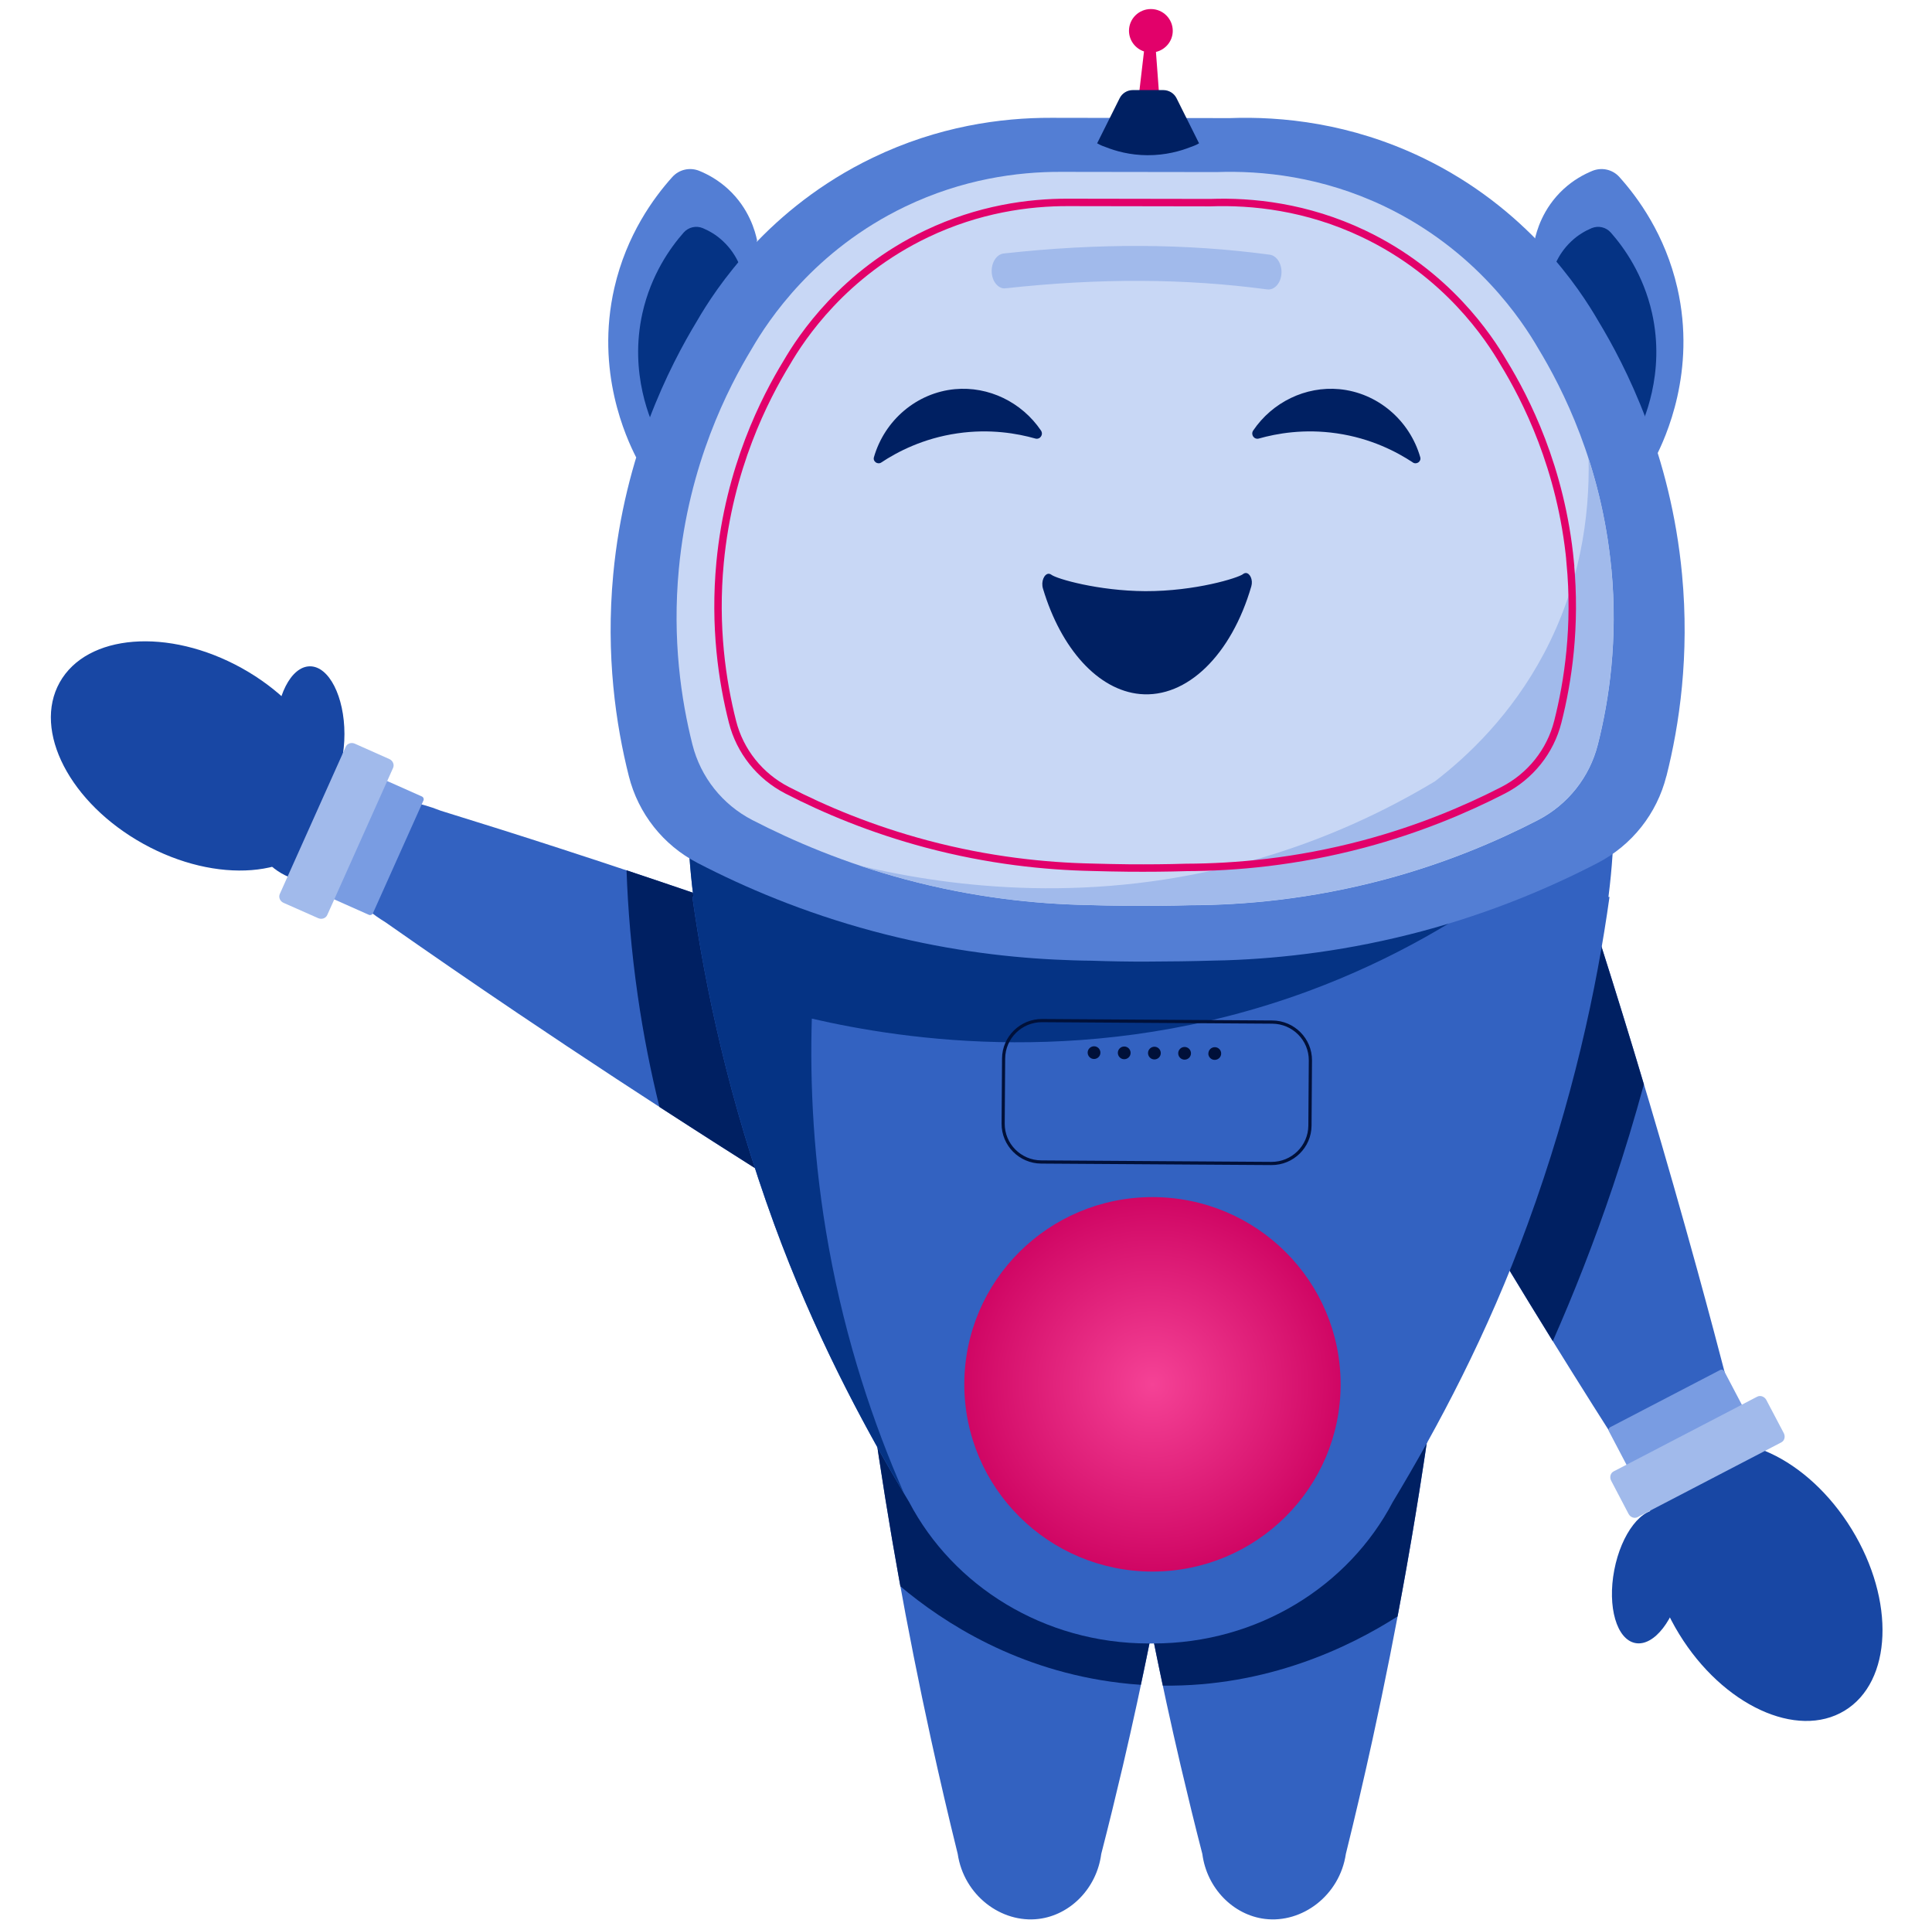 <svg width="158" height="157" viewBox="0 0 158 157" fill="none" xmlns="http://www.w3.org/2000/svg">
    <path d="M135.395 37.388C136.189 35.832 138.743 30.373 137.173 23.535C136.177 19.195 133.953 16.161 132.432 14.472C131.876 13.851 130.99 13.657 130.22 13.973C129.511 14.265 128.674 14.721 127.868 15.462C126.139 17.055 125.65 18.951 125.503 19.644C126.676 26.161 127.843 32.683 129.017 39.199L135.395 37.388Z" fill="#537ED4"/>
    <path d="M133.837 35.631C134.399 34.507 136.214 30.55 135.102 25.589C134.393 22.447 132.817 20.246 131.735 19.018C131.338 18.569 130.715 18.429 130.165 18.654C129.664 18.866 129.065 19.195 128.497 19.736C127.269 20.891 126.921 22.264 126.817 22.769C127.648 27.492 128.479 32.215 129.31 36.944L133.837 35.631Z" fill="#053384"/>
    <path d="M52.021 37.388C51.227 35.832 48.673 30.373 50.243 23.535C51.239 19.195 53.463 16.161 54.984 14.472C55.541 13.851 56.426 13.657 57.196 13.973C57.905 14.265 58.742 14.721 59.548 15.462C61.278 17.055 61.766 18.951 61.913 19.644C60.74 26.161 59.573 32.683 58.4 39.199L52.021 37.388Z" fill="#537ED4"/>
    <path d="M53.805 35.631C53.243 34.507 51.428 30.55 52.541 25.589C53.249 22.447 54.826 20.246 55.907 19.018C56.304 18.569 56.927 18.429 57.477 18.654C57.978 18.866 58.577 19.195 59.145 19.736C60.373 20.891 60.721 22.264 60.825 22.769C59.994 27.492 59.163 32.215 58.333 36.944L53.805 35.631Z" fill="#053384"/>
    <path d="M71.365 115.632C72.562 124.142 74.126 133.023 76.142 142.226C76.839 145.411 77.566 148.529 78.323 151.587C78.825 154.979 81.898 157.277 84.947 156.9C87.525 156.584 89.694 154.401 90.06 151.587C90.671 149.222 91.258 146.815 91.832 144.372C93.445 137.479 94.777 130.78 95.877 124.312C87.708 121.419 79.539 118.525 71.371 115.632H71.365Z" fill="#3362C1"/>
    <path d="M106.411 74.401C112.123 84.801 118.331 95.554 125.076 106.556C127.41 110.362 129.732 114.076 132.047 117.705C134.338 121.844 138.078 123.698 140.302 122.16C142.183 120.859 142.697 117.34 141.42 113.632C140.583 110.416 139.715 107.152 138.805 103.845C136.239 94.521 133.563 85.543 130.825 76.935C122.687 76.091 114.549 75.252 106.411 74.407V74.401Z" fill="#3362C1"/>
    <path d="M134.436 88.661C133.709 91.342 132.872 94.12 131.913 96.977C130.361 101.584 128.687 105.815 126.988 109.657C126.353 108.629 125.718 107.59 125.076 106.55C118.331 95.548 112.117 84.801 106.411 74.401C114.543 75.24 122.681 76.084 130.819 76.923C132.041 80.765 133.251 84.674 134.436 88.661Z" fill="#002062"/>
    <path d="M73.759 102.958C63.593 96.782 53.096 90.096 42.373 82.868C38.665 80.37 35.048 77.878 31.516 75.404C27.471 72.93 25.791 69.124 27.441 66.991C28.834 65.186 32.396 64.839 36.056 66.292C39.245 67.277 42.483 68.298 45.758 69.362C54.996 72.358 63.886 75.446 72.397 78.577C72.855 86.704 73.307 94.831 73.765 102.958H73.759Z" fill="#3362C1"/>
    <path d="M73.76 102.958C67.272 99.019 60.655 94.873 53.928 90.509C53.237 87.701 52.62 84.649 52.15 81.373C51.624 77.707 51.349 74.291 51.239 71.161C58.529 73.586 65.579 76.066 72.392 78.577C72.85 86.704 73.302 94.831 73.76 102.958Z" fill="#002062"/>
    <path d="M117.023 115.632C115.826 124.142 114.262 133.023 112.246 142.226C111.549 145.411 110.822 148.529 110.064 151.587C109.563 154.979 106.49 157.277 103.441 156.9C100.863 156.584 98.694 154.401 98.328 151.587C97.716 149.222 97.13 146.815 96.556 144.372C94.943 137.479 93.611 130.78 92.511 124.312C100.68 121.419 108.849 118.525 117.017 115.632H117.023Z" fill="#3362C1"/>
    <path d="M95.871 124.312C95.364 127.303 94.802 130.348 94.191 133.436C93.904 134.865 93.611 136.305 93.299 137.758C92.725 137.722 92.138 137.667 91.545 137.594C83.26 136.597 77.23 132.731 73.632 129.704C72.758 124.908 72.006 120.215 71.359 115.632C78.965 118.325 86.584 121.024 94.191 123.717C94.753 123.917 95.309 124.112 95.871 124.312Z" fill="#002062"/>
    <path d="M117.017 115.632C116.26 120.999 115.362 126.513 114.292 132.166C110.345 134.688 103.619 137.934 95.095 137.825C94.784 136.354 94.478 134.889 94.191 133.436C93.58 130.348 93.018 127.303 92.511 124.312C93.073 124.112 93.629 123.917 94.191 123.717C101.798 121.024 109.411 118.325 117.017 115.632Z" fill="#002062"/>
    <path d="M130.807 61.07C130.807 70.997 112.6 73.878 94.124 74.382C75.648 73.878 57.441 70.997 57.441 61.07C57.441 60.852 55.449 63.417 56.708 73.337C56.683 73.337 56.646 73.337 56.622 73.337C57.673 80.808 59.622 89.98 63.312 100.089C66.618 109.128 70.674 116.708 74.347 122.811C77.939 129.667 85.362 134.378 93.947 134.378C94.008 134.378 94.063 134.378 94.124 134.378C94.185 134.378 94.24 134.378 94.301 134.378C102.885 134.378 110.309 129.667 113.901 122.811C117.579 116.708 121.636 109.128 124.935 100.089C128.632 89.98 130.581 80.814 131.626 73.337C131.601 73.337 131.565 73.337 131.54 73.337C132.799 63.417 130.807 60.845 130.807 61.07Z" fill="#3362C1"/>
    <path d="M131.925 68.735L123.872 71.89C119.675 75.002 114.048 78.437 106.961 81.051C89.541 87.47 73.858 85.008 66.391 83.288C66.233 88.588 66.501 94.953 67.785 102.028C69.19 109.772 71.463 116.489 73.919 122.081C70.357 116.106 66.489 108.769 63.312 100.083C59.622 89.974 57.673 80.808 56.622 73.337H56.708C55.449 63.417 57.441 60.845 57.441 61.064C57.441 70.991 75.648 73.878 94.124 74.376C112.6 73.878 130.807 70.991 130.807 61.064C130.807 60.882 132.157 62.596 131.925 68.735Z" fill="#053384"/>
    <path d="M136.275 63.465C135.505 66.523 133.464 69.106 130.66 70.559C126.805 72.559 122.003 74.607 116.32 76.133C110.363 77.726 104.92 78.358 100.349 78.516H100.337C100.282 78.516 100.221 78.522 100.166 78.522C99.897 78.528 99.622 78.54 99.347 78.54C97.527 78.595 95.663 78.619 93.757 78.625C92.223 78.631 90.727 78.601 89.254 78.552C88.313 78.546 87.317 78.51 86.297 78.461H86.285C81.941 78.249 76.888 77.61 71.383 76.133C65.701 74.607 60.899 72.559 57.043 70.559C54.239 69.106 52.198 66.523 51.428 63.465C50.365 59.265 49.528 53.588 50.151 46.962C51.074 37.127 54.77 29.93 57.001 26.246C58.516 23.626 62.823 17.006 71.383 12.891C76.729 10.32 81.873 9.621 85.961 9.633L100.484 9.657H100.557C104.81 9.499 110.443 10.065 116.327 12.891C124.886 17.006 129.194 23.626 130.709 26.246C132.939 29.93 136.635 37.127 137.558 46.962C138.181 53.588 137.344 59.265 136.281 63.465H136.275Z" fill="#537ED4"/>
    <path d="M131.778 46.524C130.972 37.971 127.746 31.71 125.803 28.501C124.483 26.221 120.719 20.465 113.253 16.885C108.121 14.429 103.203 13.937 99.494 14.07H99.433L86.761 14.052C83.193 14.04 78.709 14.648 74.041 16.885C66.575 20.465 62.811 26.221 61.491 28.501C59.548 31.704 56.322 37.965 55.516 46.524C54.972 52.287 55.705 57.228 56.628 60.882C57.3 63.544 59.078 65.787 61.528 67.052C64.894 68.79 69.079 70.571 74.041 71.902C79.637 73.398 84.714 73.914 88.881 73.999C89.957 74.03 91.044 74.054 92.162 74.066C93.946 74.078 95.675 74.066 97.356 74.018C101.712 74.005 107.174 73.531 113.259 71.908C118.214 70.583 122.406 68.796 125.772 67.058C128.222 65.793 130 63.544 130.672 60.888C131.601 57.235 132.328 52.293 131.784 46.53L131.778 46.524Z" fill="#C8D7F5"/>
    <path d="M130.666 60.876C129.994 63.538 128.21 65.787 125.766 67.052C122.4 68.79 118.208 70.571 113.253 71.896C110.211 72.711 107.321 73.234 104.651 73.556C101.981 73.878 99.525 73.999 97.35 74.005C95.669 74.054 93.94 74.072 92.156 74.06C91.038 74.054 89.951 74.03 88.875 73.993C84.708 73.908 79.637 73.392 74.034 71.896C72.758 71.556 71.529 71.179 70.35 70.79C78.073 72.626 89.523 73.951 102.274 70.395C108.402 68.687 113.443 66.237 117.359 63.879C120.041 61.818 123.609 58.45 126.279 53.405C129.194 47.892 130.019 42.312 129.915 37.504C130.764 40.117 131.46 43.144 131.778 46.524C132.322 52.287 131.595 57.222 130.666 60.876Z" fill="#A1BAEB"/>
    <path d="M101.669 46.925C101.669 46.925 101.779 46.852 101.883 46.852C102.213 46.852 102.488 47.393 102.335 47.934C100.704 53.551 97.068 57.107 93.225 56.748C89.81 56.426 86.773 53.065 85.295 48.129C85.118 47.545 85.399 46.925 85.753 46.913C85.863 46.913 85.961 46.974 85.979 46.992C86.407 47.327 89.816 48.317 93.665 48.336C97.765 48.348 101.278 47.248 101.663 46.938L101.669 46.925Z" fill="#002062"/>
    <path d="M72.08 37.813C71.774 38.014 71.371 37.74 71.469 37.388C72.343 34.349 74.976 32.112 78.092 31.82C80.853 31.565 83.56 32.884 85.13 35.2C85.356 35.534 85.057 35.966 84.666 35.856C83.206 35.443 80.976 35.042 78.306 35.431C75.483 35.838 73.369 36.956 72.074 37.813H72.08Z" fill="#002062"/>
    <path d="M115.539 37.813C115.844 38.014 116.247 37.741 116.15 37.388C115.276 34.349 112.643 32.112 109.527 31.82C106.765 31.565 104.058 32.884 102.488 35.2C102.262 35.534 102.561 35.966 102.952 35.856C104.413 35.443 106.643 35.042 109.313 35.431C112.135 35.838 114.249 36.956 115.545 37.813H115.539Z" fill="#002062"/>
    <path d="M94.249 128.499C102.748 128.499 109.637 121.645 109.637 113.19C109.637 104.735 102.748 97.881 94.249 97.881C85.751 97.881 78.862 104.735 78.862 113.19C78.862 121.645 85.751 128.499 94.249 128.499Z" fill="url(#paint0_radial_1218_36)"/>
    <path d="M26.597 67.825C28.819 63.857 25.759 57.947 19.764 54.624C13.768 51.301 7.106 51.824 4.884 55.792C2.662 59.76 5.722 65.67 11.718 68.993C17.714 72.316 24.375 71.793 26.597 67.825Z" fill="#1847A4"/>
    <path d="M25.352 65.556C26.908 65.556 28.169 63.077 28.169 60.019C28.169 56.96 26.908 54.481 25.352 54.481C23.797 54.481 22.536 56.96 22.536 60.019C22.536 63.077 23.797 65.556 25.352 65.556Z" fill="#1847A4"/>
    <path d="M150.851 139.874C154.748 137.508 155.008 130.864 151.432 125.036C147.856 119.208 141.798 116.401 137.902 118.768C134.005 121.134 133.745 127.777 137.32 133.606C140.896 139.434 146.954 142.241 150.851 139.874Z" fill="#1847A4"/>
    <path d="M137.549 129.429C138.124 126.425 137.351 123.755 135.823 123.465C134.295 123.176 132.59 125.377 132.015 128.381C131.44 131.385 132.213 134.056 133.741 134.345C135.269 134.634 136.974 132.434 137.549 129.429Z" fill="#1847A4"/>
    <path d="M82.161 23.584C81.611 23.584 81.146 23.012 81.104 22.27C81.055 21.486 81.495 20.793 82.081 20.727C89.871 19.869 96.989 19.906 103.838 20.824C104.425 20.903 104.858 21.602 104.797 22.386C104.736 23.17 104.217 23.741 103.624 23.663C96.91 22.763 89.92 22.733 82.258 23.571C82.228 23.571 82.197 23.571 82.161 23.571V23.584Z" fill="#A1BAEB"/>
    <path d="M95.909 2.533C95.915 1.548 95.121 0.746 94.131 0.74C93.141 0.734 92.335 1.524 92.329 2.509C92.329 3.299 92.842 3.968 93.557 4.205L92.646 11.985H95.109L94.534 4.247C95.316 4.059 95.903 3.366 95.909 2.533Z" fill="#E2016A"/>
    <path d="M97.356 12.028C97.802 11.882 98.059 11.718 98.059 11.718L96.22 8.034C96.018 7.627 95.603 7.372 95.144 7.366H94.76C94.76 7.366 94.735 7.366 94.723 7.366H93.892H93.061C93.049 7.366 93.037 7.366 93.024 7.366H92.639C92.181 7.366 91.766 7.627 91.564 8.034L89.725 11.718C89.725 11.718 89.982 11.882 90.428 12.028C91.234 12.35 92.407 12.684 93.831 12.691C95.316 12.697 96.525 12.356 97.356 12.028Z" fill="#002062"/>
    <path d="M128.418 45.995C127.685 38.239 124.746 32.562 122.968 29.656C121.765 27.589 118.337 22.368 111.531 19.122C106.851 16.891 102.372 16.447 98.987 16.569H98.926L87.373 16.55C84.122 16.538 80.029 17.091 75.776 19.122C68.97 22.368 65.542 27.589 64.339 29.656C62.567 32.562 59.628 38.239 58.889 45.995C58.394 51.223 59.06 55.697 59.903 59.016C60.514 61.429 62.139 63.465 64.369 64.614C67.436 66.195 71.255 67.805 75.776 69.009C80.878 70.365 85.503 70.833 89.303 70.912C90.281 70.942 91.277 70.96 92.291 70.972C93.916 70.984 95.493 70.972 97.026 70.924C100.997 70.912 105.977 70.486 111.525 69.009C116.046 67.805 119.864 66.189 122.932 64.614C125.162 63.465 126.787 61.429 127.398 59.016C128.241 55.703 128.907 51.223 128.412 45.995H128.418Z" stroke="#E2016A" stroke-width="0.608" stroke-miterlimit="10"/>
    <path d="M103.973 95.262L85.154 95.141C83.352 95.129 81.898 93.664 81.91 91.871L81.947 86.546C81.959 84.752 83.432 83.306 85.234 83.318L104.052 83.439C105.854 83.452 107.309 84.917 107.296 86.71L107.26 92.035C107.248 93.828 105.775 95.275 103.973 95.262ZM85.228 83.579C83.572 83.567 82.216 84.898 82.204 86.546L82.167 91.871C82.155 93.518 83.493 94.867 85.154 94.879L103.973 95.001C105.628 95.013 106.985 93.682 106.997 92.035L107.034 86.71C107.046 85.062 105.708 83.713 104.046 83.701L85.228 83.579Z" fill="#001039"/>
    <path d="M27.234 73.495L30.16 74.796C30.289 74.856 30.447 74.796 30.502 74.662L34.627 65.459C34.688 65.331 34.627 65.173 34.492 65.119L31.566 63.818C31.431 63.763 31.278 63.818 31.223 63.945L27.099 73.154C27.044 73.282 27.099 73.44 27.234 73.495Z" fill="#799CE2"/>
    <path d="M24.227 71.921C22.492 71.428 21.056 70.067 20.568 68.201C19.834 65.404 21.521 62.56 24.325 61.83C25.743 61.465 27.185 61.715 28.352 62.408L24.227 71.915V71.921Z" fill="#1847A4"/>
    <path d="M27.441 73.306L26.763 74.814C26.64 75.088 26.305 75.203 26.011 75.069L23.195 73.823C22.901 73.696 22.761 73.367 22.883 73.094L28.272 61.064C28.394 60.791 28.73 60.675 29.023 60.809L31.834 62.061C32.127 62.189 32.268 62.517 32.145 62.791L31.528 64.17L27.435 73.313L27.441 73.306Z" fill="#A1BAEB"/>
    <path d="M98.822 86.138C98.822 85.853 99.06 85.622 99.348 85.622C99.635 85.622 99.873 85.859 99.867 86.145C99.867 86.43 99.629 86.661 99.335 86.661C99.048 86.661 98.816 86.424 98.816 86.138H98.822ZM96.354 86.12C96.354 85.835 96.592 85.604 96.879 85.604C97.166 85.604 97.399 85.841 97.399 86.126C97.399 86.412 97.16 86.643 96.873 86.643C96.586 86.643 96.354 86.406 96.354 86.12ZM93.885 86.102C93.885 85.816 94.124 85.585 94.411 85.585C94.698 85.585 94.93 85.822 94.93 86.108C94.93 86.394 94.692 86.625 94.405 86.625C94.118 86.625 93.885 86.388 93.885 86.102ZM91.417 86.084C91.417 85.798 91.655 85.567 91.942 85.567C92.23 85.567 92.462 85.804 92.462 86.09C92.462 86.376 92.224 86.607 91.936 86.607C91.649 86.607 91.417 86.37 91.417 86.084ZM88.949 86.066C88.949 85.78 89.187 85.549 89.474 85.549C89.761 85.549 89.993 85.786 89.993 86.072C89.993 86.357 89.755 86.588 89.468 86.588C89.181 86.588 88.949 86.351 88.949 86.066Z" fill="#001039"/>
    <path d="M142.501 114.957L141.016 112.131C140.949 112.003 140.79 111.954 140.668 112.021L131.693 116.69C131.565 116.756 131.516 116.914 131.583 117.036L133.068 119.863C133.135 119.99 133.294 120.039 133.416 119.972L142.391 115.304C142.519 115.237 142.568 115.079 142.501 114.957Z" fill="#799CE2"/>
    <path d="M143.882 118.045C144.939 119.498 145.208 121.461 144.432 123.218C143.259 125.856 140.162 127.054 137.51 125.887C136.166 125.297 135.194 124.215 134.718 122.951L143.882 118.045Z" fill="#1847A4"/>
    <path d="M142.226 114.969L143.698 114.203C143.961 114.064 144.297 114.185 144.45 114.465L145.88 117.182C146.026 117.468 145.935 117.808 145.666 117.942L133.935 124.045C133.666 124.185 133.336 124.069 133.184 123.783L131.76 121.066C131.613 120.781 131.705 120.44 131.968 120.306L133.318 119.607L142.232 114.969H142.226Z" fill="#A1BAEB"/>
    <defs>
        <radialGradient id="paint0_radial_1218_36" cx="0" cy="0" r="1" gradientUnits="userSpaceOnUse" gradientTransform="translate(94.249 113.19) rotate(90) scale(15.309 15.388)">
            <stop stop-color="#F54296"/>
            <stop offset="1" stop-color="#D00664"/>
        </radialGradient>
    </defs>
</svg>